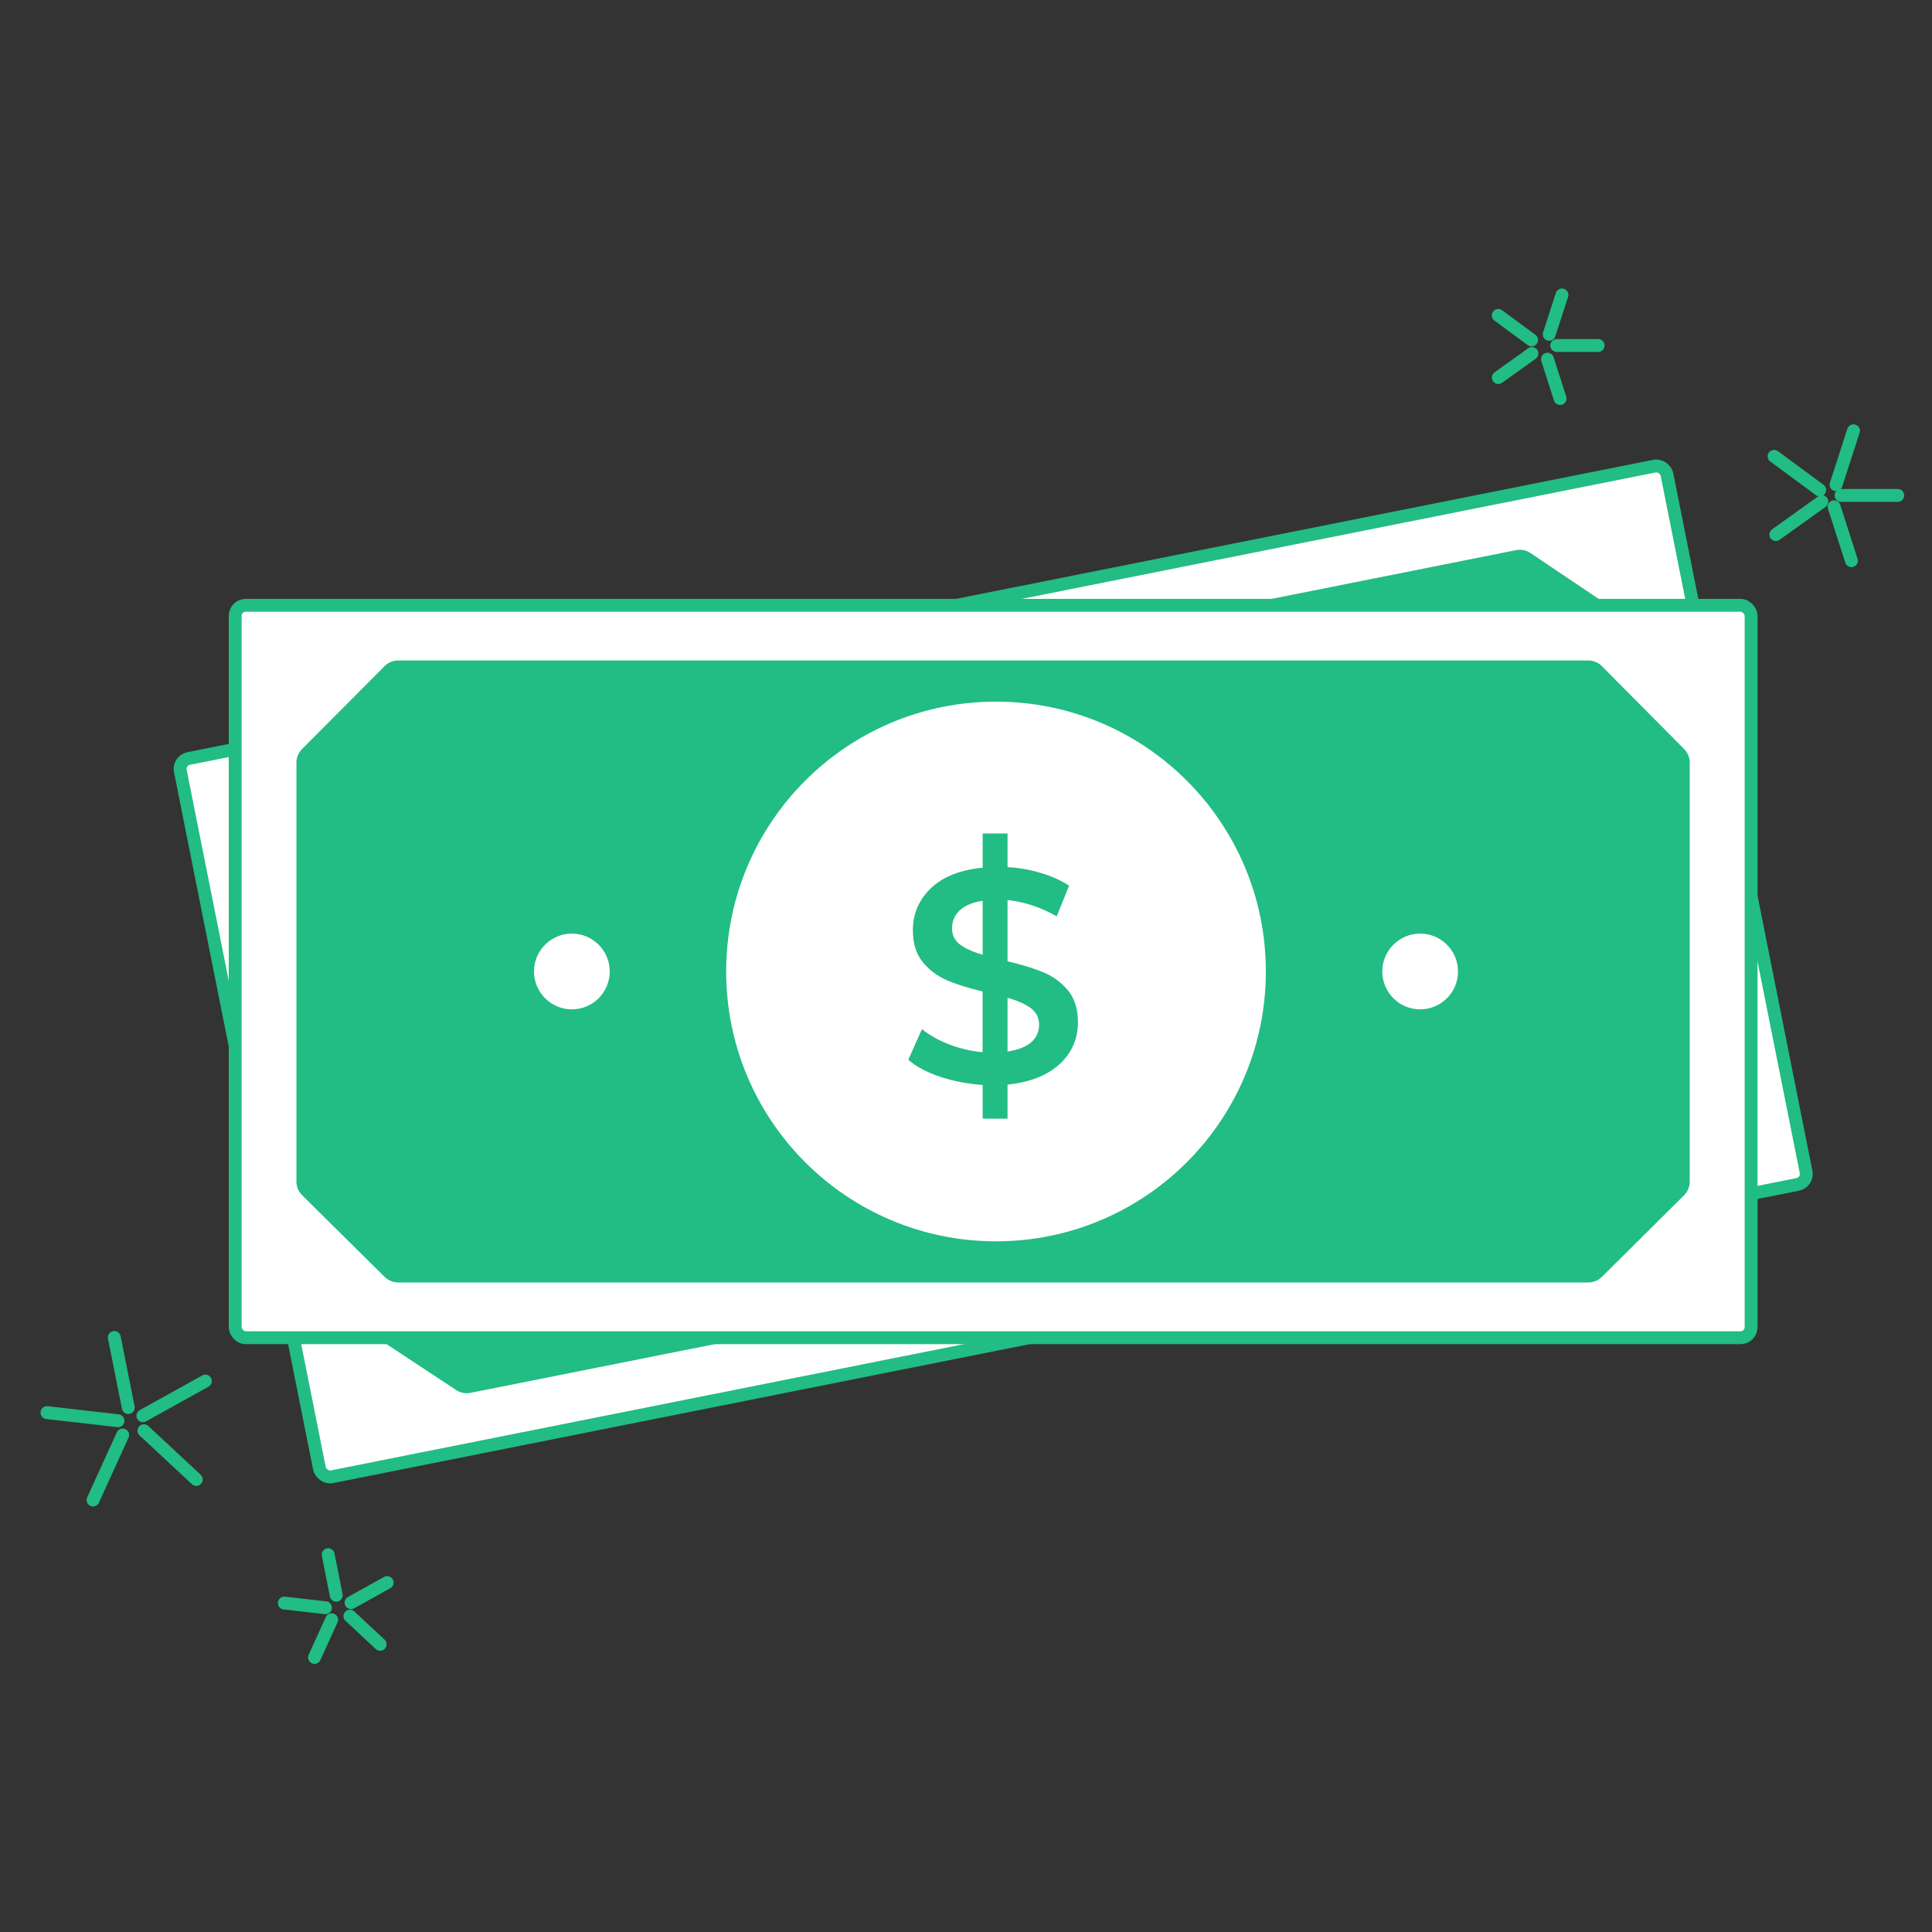 <?xml version="1.0" encoding="UTF-8"?>
<svg id="_图层_1" data-name="图层 1" xmlns="http://www.w3.org/2000/svg" viewBox="0 0 300 300">
  <rect x="0" y="0" width="300" height="300" fill="#333333" stroke="none"/>
  <defs>
    <style>
      .cls-1, .cls-2, .cls-3 {
        fill: #fff;
      }

      .cls-1, .cls-3 {
        stroke: #22bc85;
        stroke-linecap: round;
        stroke-linejoin: round;
      }

      .cls-4 {
        fill: #22bc85;
      }

      .cls-3 {
        stroke-width: 2px;
      }
    </style>
  </defs>
  <rect class="cls-3" x="36.52" y="93.99" width="235.39" height="113.73" rx="1.64" ry="1.64" transform="translate(-26.52 33.07) rotate(-11.28)"/>
  <path class="cls-4" d="M254.29,180.14l-181.23,36.14c-.78,.15-1.58,0-2.24-.44l-15.03-9.92c-.67-.44-1.14-1.13-1.29-1.92l-12.72-63.79c-.16-.78,0-1.59,.44-2.25l10.05-15.12c.44-.67,1.13-1.13,1.92-1.28l181.2-36.13c.79-.16,1.6,0,2.27,.45l15.03,10.11c.66,.44,1.11,1.13,1.27,1.91l12.72,63.79c.16,.79,0,1.6-.45,2.27l-10.03,14.91c-.44,.66-1.13,1.12-1.91,1.27Z"/>
  <circle class="cls-1" cx="154.65" cy="150.76" r="42.4"/>
  <path class="cls-4" d="M167.18,162.89c-1.49,2.11-3.93,3.69-7.34,4.75l1.03,5.17-3.79,.76-1.02-5.13c-2.31,.3-4.55,.31-6.72,.04-2.17-.27-3.96-.81-5.37-1.62l1.15-5.08c1.32,.7,2.86,1.2,4.62,1.5,1.76,.31,3.53,.36,5.32,.17l-1.84-9.24c-2.29-.09-4.23-.3-5.82-.64-1.59-.34-3-1.02-4.23-2.04-1.23-1.02-2.04-2.53-2.44-4.53-.5-2.49-.01-4.8,1.45-6.92,1.47-2.12,3.89-3.69,7.27-4.72l-1.04-5.22,3.79-.76,1.02,5.13c1.74-.25,3.49-.29,5.23-.13,1.75,.17,3.31,.52,4.71,1.08l-.96,5.04c-2.61-.89-5.27-1.22-7.98-1l1.86,9.33c2.32,.08,4.27,.28,5.86,.61,1.58,.32,3,.99,4.24,2.01,1.24,1.02,2.06,2.53,2.46,4.53,.5,2.49,0,4.79-1.48,6.9Zm-18.85-15.14c.92,.46,2.18,.75,3.78,.88l-1.64-8.22c-1.52,.56-2.59,1.28-3.22,2.18s-.83,1.88-.61,2.96c.2,1.02,.77,1.75,1.69,2.21Zm13.84,12.7c.65-.87,.86-1.82,.65-2.87-.21-1.05-.79-1.8-1.75-2.27-.96-.46-2.25-.76-3.87-.88l1.63,8.18c1.58-.57,2.7-1.29,3.34-2.16Z"/>
  <circle class="cls-2" cx="90.07" cy="163.64" r="5.88"/>
  <circle class="cls-2" cx="219.24" cy="137.88" r="5.88"/>
  <g>
    <g>
      <line class="cls-3" x1="17.75" y1="207.68" x2="19.92" y2="218.56"/>
      <g>
        <line class="cls-3" x1="14.45" y1="232.92" x2="19.05" y2="222.82"/>
        <line class="cls-3" x1="30.48" y1="229.73" x2="22.35" y2="222.16"/>
      </g>
      <g>
        <line class="cls-3" x1="31.89" y1="214.45" x2="22.19" y2="219.84"/>
        <line class="cls-3" x1="7.29" y1="219.35" x2="18.32" y2="220.61"/>
      </g>
    </g>
    <g>
      <line class="cls-3" x1="50.96" y1="241.41" x2="52.21" y2="247.71"/>
      <g>
        <line class="cls-3" x1="48.84" y1="257.36" x2="51.5" y2="251.51"/>
        <line class="cls-3" x1="59.03" y1="255.33" x2="54.33" y2="250.95"/>
      </g>
      <g>
        <line class="cls-3" x1="60.12" y1="245.74" x2="54.51" y2="248.86"/>
        <line class="cls-3" x1="44.15" y1="248.92" x2="50.54" y2="249.65"/>
      </g>
    </g>
  </g>
  <g>
    <g>
      <line class="cls-3" x1="287.49" y1="87.07" x2="284.8" y2="78.69"/>
      <g>
        <line class="cls-3" x1="287.81" y1="66.89" x2="285.1" y2="75.26"/>
        <line class="cls-3" x1="275.48" y1="70.86" x2="282.56" y2="76.08"/>
      </g>
      <g>
        <line class="cls-3" x1="275.75" y1="83.01" x2="282.9" y2="77.89"/>
        <line class="cls-3" x1="294.68" y1="76.93" x2="285.88" y2="76.93"/>
      </g>
    </g>
    <g>
      <line class="cls-3" x1="242.25" y1="61.88" x2="240.29" y2="55.77"/>
      <g>
        <line class="cls-3" x1="242.54" y1="45.8" x2="240.56" y2="51.91"/>
        <line class="cls-3" x1="232.65" y1="48.98" x2="237.82" y2="52.79"/>
      </g>
      <g>
        <line class="cls-3" x1="232.66" y1="58.63" x2="237.88" y2="54.89"/>
        <line class="cls-3" x1="248.16" y1="53.65" x2="241.73" y2="53.65"/>
      </g>
    </g>
  </g>
  <g>
    <rect class="cls-3" x="36.52" y="93.99" width="235.39" height="113.73" rx="1.64" ry="1.64"/>
    <path class="cls-4" d="M246.63,199.14H61.84c-.79,0-1.55-.31-2.12-.87l-12.8-12.67c-.57-.56-.89-1.33-.89-2.14V118.42c0-.8,.32-1.56,.88-2.12l12.81-12.86c.56-.57,1.33-.88,2.13-.88H246.62c.8,0,1.57,.32,2.13,.89l12.76,12.86c.56,.56,.87,1.32,.87,2.12v65.05c0,.8-.32,1.57-.89,2.13l-12.75,12.66c-.56,.56-1.32,.87-2.12,.87Z"/>
    <circle class="cls-1" cx="154.66" cy="150.85" r="42.4"/>
    <path class="cls-4" d="M164.58,165.19c-1.87,1.77-4.58,2.85-8.13,3.23v5.28h-3.86v-5.23c-2.32-.16-4.52-.58-6.6-1.27-2.07-.69-3.72-1.57-4.95-2.64l2.12-4.76c1.16,.94,2.57,1.74,4.24,2.38,1.66,.64,3.39,1.04,5.18,1.2v-9.42c-2.23-.53-4.09-1.12-5.58-1.77s-2.74-1.59-3.74-2.83c-1.01-1.24-1.51-2.88-1.51-4.92,0-2.54,.93-4.71,2.78-6.5,1.85-1.79,4.54-2.86,8.06-3.2v-5.32h3.86v5.23c1.76,.09,3.48,.39,5.16,.9,1.68,.5,3.15,1.16,4.4,1.98l-1.93,4.76c-2.39-1.38-4.93-2.23-7.63-2.54v9.52c2.26,.53,4.14,1.11,5.63,1.74,1.49,.63,2.75,1.56,3.77,2.8,1.02,1.24,1.53,2.88,1.53,4.92,0,2.54-.93,4.7-2.8,6.48Zm-15.52-18.54c.82,.63,1.99,1.16,3.53,1.6v-8.38c-1.6,.25-2.8,.75-3.58,1.51-.79,.75-1.18,1.68-1.18,2.78,0,1.04,.41,1.87,1.22,2.5Zm11.09,15.17c.8-.72,1.2-1.62,1.2-2.69s-.42-1.92-1.27-2.57c-.85-.64-2.06-1.18-3.63-1.62v8.34c1.66-.25,2.9-.74,3.7-1.46Z"/>
    <circle class="cls-2" cx="88.8" cy="150.85" r="5.88"/>
    <circle class="cls-2" cx="220.52" cy="150.85" r="5.88"/>
  </g>
</svg>